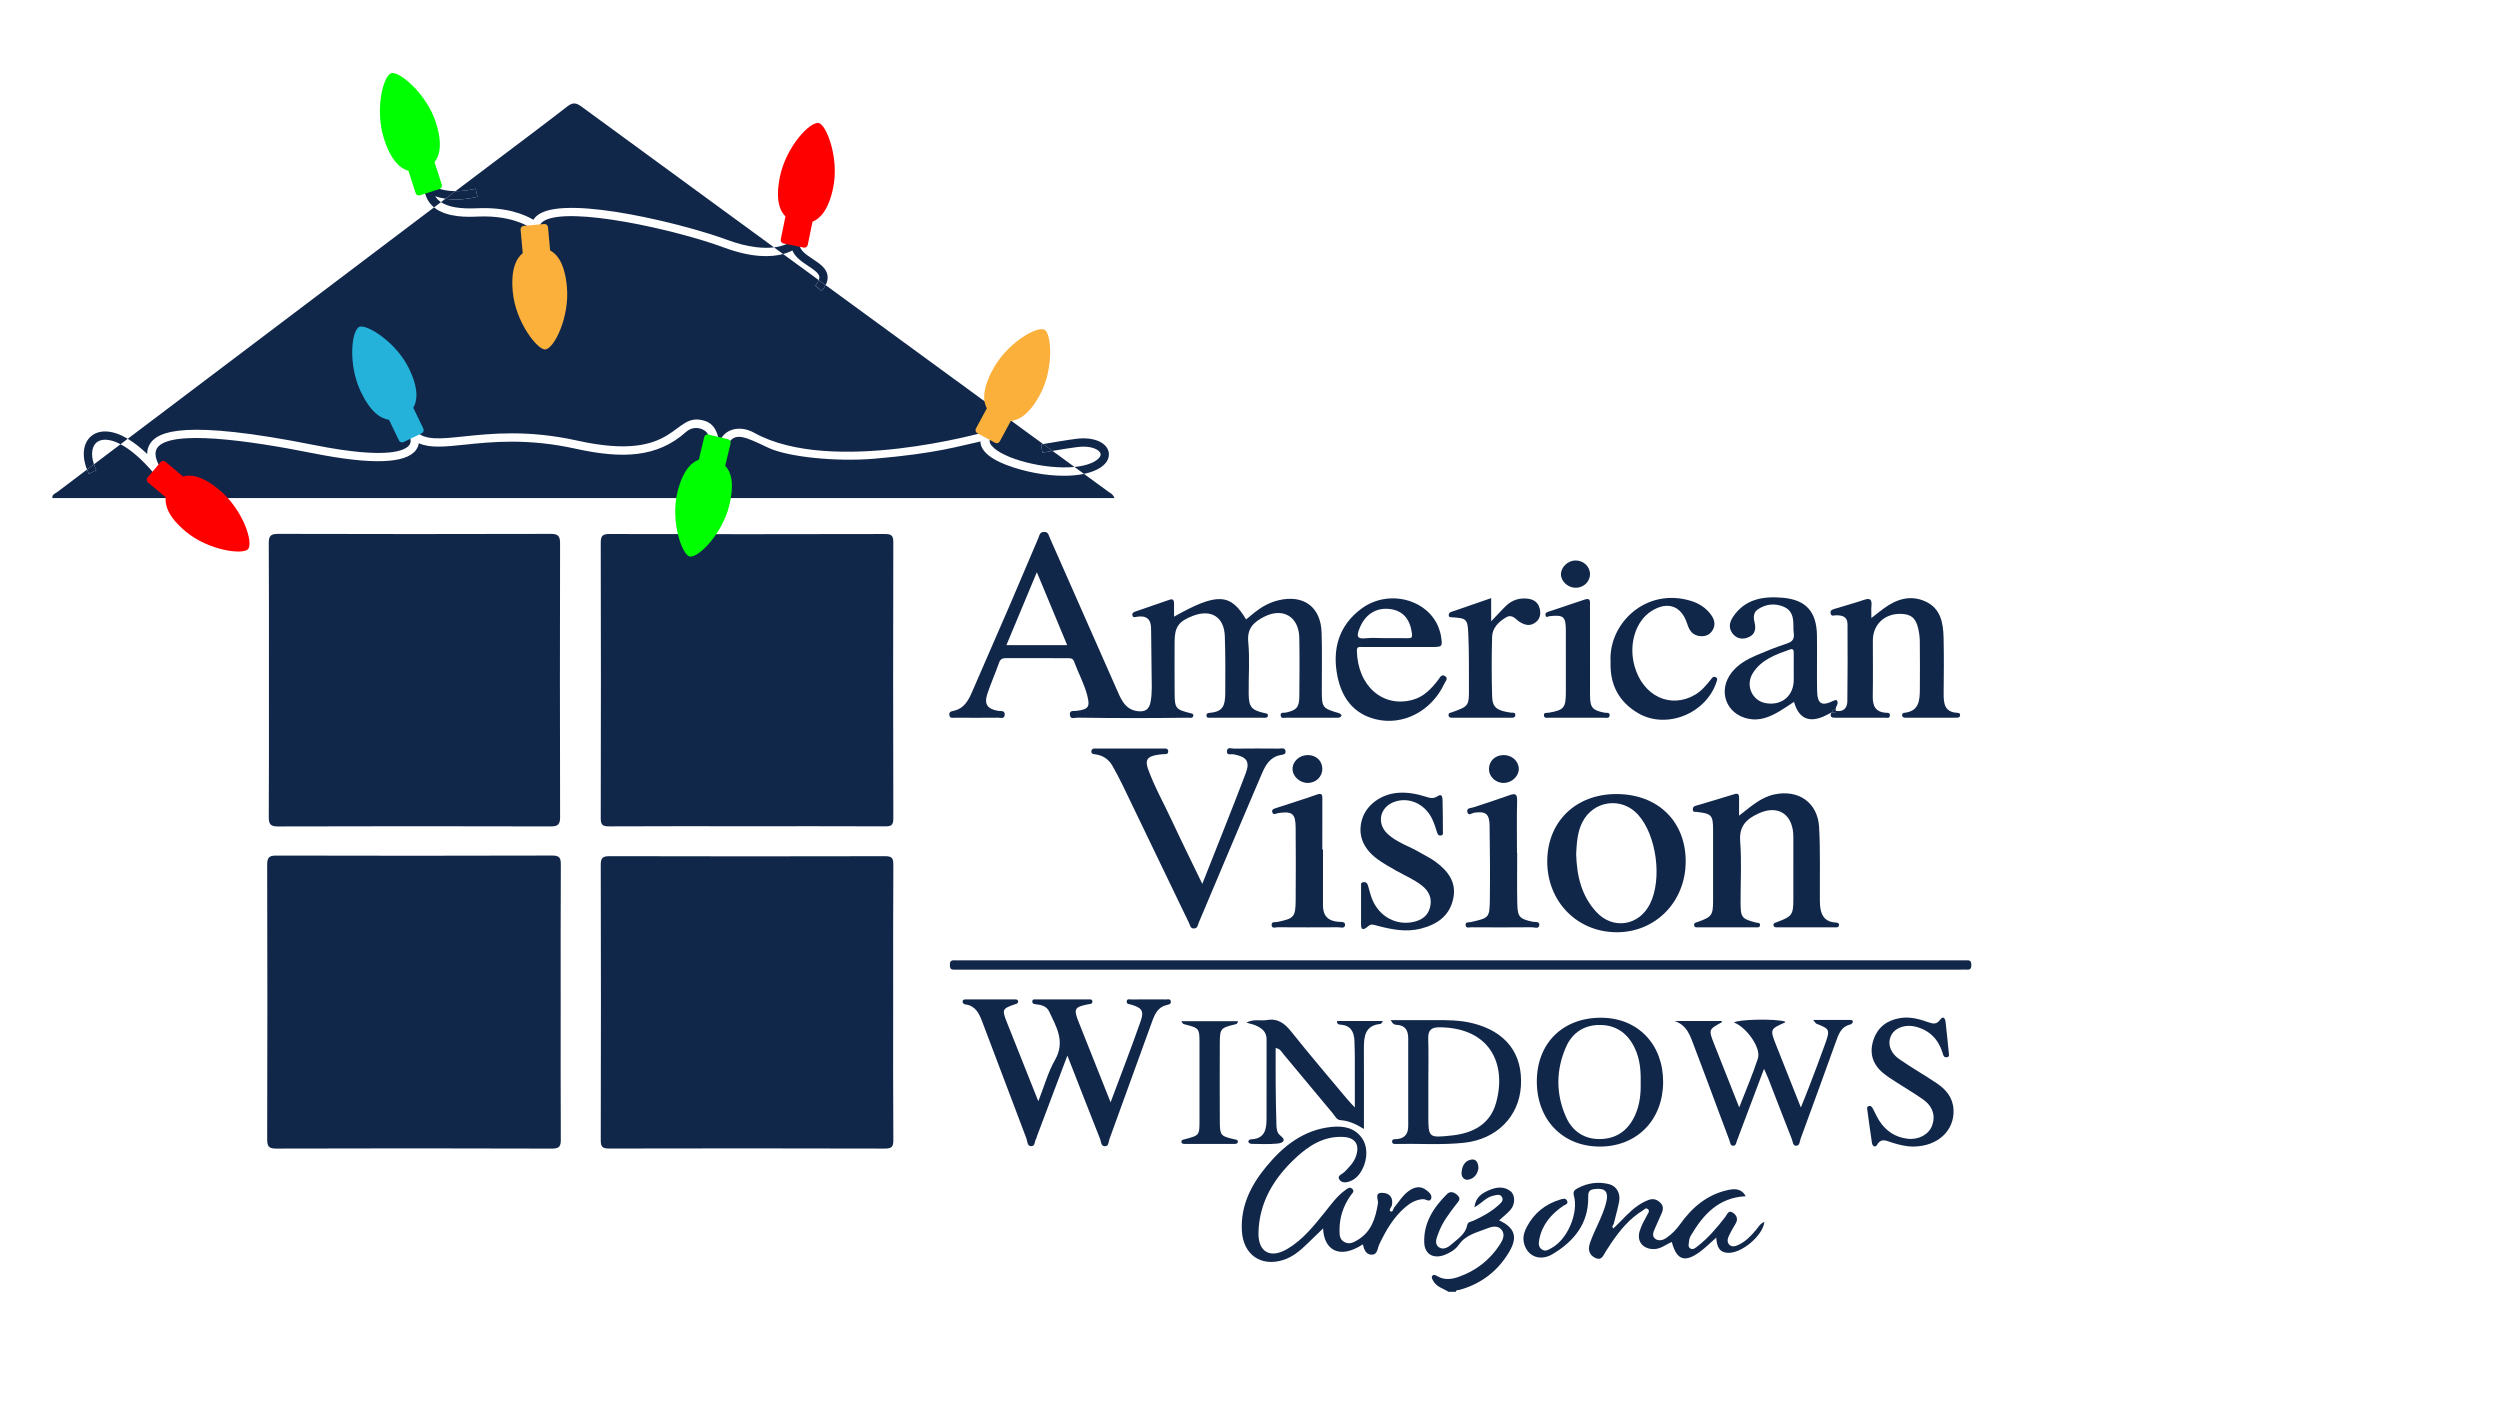 <?xml version="1.0" encoding="UTF-8"?> <svg xmlns="http://www.w3.org/2000/svg" xmlns:xlink="http://www.w3.org/1999/xlink" version="1.1" id="Layer_1" x="0px" y="0px" viewBox="0 0 1920 1080" style="enable-background:new 0 0 1920 1080;" xml:space="preserve"> <style type="text/css"> .st0{clip-path:url(#SVGID_2_);fill:#11274A;} .st1{clip-path:url(#SVGID_2_);fill:#25B2DA;} .st2{clip-path:url(#SVGID_2_);fill:#00FF00;} .st3{clip-path:url(#SVGID_2_);fill:#FF0000;} .st4{clip-path:url(#SVGID_2_);fill:#FBB03B;} </style> <g> <defs> <rect id="SVGID_1_" width="1920" height="1080"></rect> </defs> <clipPath id="SVGID_2_"> <use xlink:href="#SVGID_1_" style="overflow:visible;"></use> </clipPath> <path class="st0" d="M851.03,377.5c-6.18-4.52-12.36-9.03-18.54-13.55c-4.59,0.96-9.81,1.44-15.44,1.44 c-7.04,0-14.72-0.75-22.59-2.27c-13.73-2.65-31.56-8.19-38.41-16.46c-2.03-2.46-3.08-5.05-3.1-7.6 c-16.4,3.47-33.21,9.12-81.2,13.21c-30.23,2.58-67.07-1.47-81.57-8.33c-17.59-8.32-25.64-12.5-30.92-3.03 c-1.45,2.59-14.07-3.27-15.19-5.6c0.18-4.62-9.76-10.24-17.3-3.5c-21.92,19.61-48.78,20.76-84.67,12.82 c-36.99-8.18-64.96-5.24-85.37-3.1c-14.84,1.56-26.46,2.78-35.09-1.13c-0.24,1.65-0.87,3.4-2.1,5.12 c-7.65,10.66-34.33,11.52-79.27,2.55c-49.03-9.79-109.57-18.44-119.52-4.08c-2.48,3.58-1.44,9.09,3.08,16.39l-5.15,3.72 c-9.77-11.68-18.68-19.03-26.1-22.92c-6.81,5.15-13.63,10.29-20.44,15.44c0.49,1.45,1.09,2.94,1.83,4.43l-5.71,2.83 c-0.54-1.09-1-2.17-1.43-3.25c-7.64,5.77-15.28,11.54-22.91,17.31c-1.51,1.14-4.08,1.69-3.68,4.57h815.63 C854.83,379.48,852.67,378.7,851.03,377.5"></path> <path class="st0" d="M365.21,144.91l1.51,6.19c-10.17,2.48-18.36,2.48-24.61,1.53c-1.15,0.87-2.3,1.74-3.45,2.61 c5.61,3.8,14.81,5.32,27.95,4.71c22.99-1.07,36.9,5.16,43.01,8.85c1.09-1.77,2.69-3.31,4.76-4.56 c23.82-14.37,113.69,8.69,143.83,19.88c16.75,6.22,28.62,6.78,36.21,5.85c-49.31-36.04-98.62-72.08-147.91-108.15 c-4.12-3.02-6.68-3.27-10.81-0.07c-19.01,14.75-38.32,29.13-57.52,43.64c-9.45,7.14-18.91,14.29-28.36,21.43 C354.18,146.85,359.3,146.35,365.21,144.91"></path> <path class="st0" d="M115.51,340.36c6.19-8.93,25.99-18.5,126,1.46c57.36,11.45,70.03,3.83,72.82,0.03 c2.22-3.03,0.29-6.6,0.21-6.75l-11.47-20.82l16.53,17.04c6.77,6.99,18.58,5.75,36.46,3.87c20.86-2.19,49.42-5.22,87.41,3.22 c78.57,17.45,72.54-23.36,98-15.13c12.02,3.88,10.04,20.34,11.47,15.72c2.69-8.68,14.46-13.21,26.33-6.6 c59.29,33.01,176.48-0.47,178.26-0.85l7.61-1.58l-4.31,6.47c-0.9,1.34-1.5,3.1,0.84,5.91c8.35,10.08,40.91,18.46,63.51,16.26 c-5.63-4.11-11.25-8.22-16.88-12.33c-4.36,0.73-7.6,1.3-7.68,1.32l-1.1-6.27c0.13-0.02,0.7-0.12,1.61-0.28 c-55.69-40.69-111.38-81.39-167.06-122.08c-0.75,1.45-1.76,2.95-3.06,4.5l-4.88-4.09c1.31-1.57,2.2-2.98,2.7-4.24 c-9.14-6.68-18.27-13.36-27.41-20.04c-8.98,2.41-23.67,3.07-45.43-5.01c-36.58-13.58-118.92-32.09-138.32-20.4 c-2.68,1.62-3.19,3.32-3.34,4.47l-0.77,5.92l-4.49-3.94c-0.12-0.1-13.34-11.16-42.17-9.82c-6.81,0.31-23.6,1.09-33.56-7.05 c-78.41,59.23-156.82,118.47-235.22,177.72c4.6,2.73,9.6,6.56,14.93,11.69C113.01,345.56,113.83,342.79,115.51,340.36"></path> <path class="st0" d="M827.76,343.28c10.63-1.28,16.69,2.25,17.44,5.05c0.63,2.35-2.22,5.24-7.26,7.37 c-3.58,1.51-7.94,2.45-12.75,2.91c2.44,1.78,4.87,3.56,7.31,5.34c2.92-0.61,5.58-1.4,7.92-2.39c12.42-5.26,11.51-12.71,10.93-14.87 c-1.93-7.24-11.95-11.24-24.36-9.73c-6.97,0.84-21.06,3.26-25.85,4.09c2.39,1.75,4.78,3.49,7.17,5.24 C814.52,345.24,822.98,343.86,827.76,343.28"></path> <path class="st0" d="M74.92,339.26c3.78-2.47,9.91-2.15,17.65,1.91c1.85-1.4,3.7-2.8,5.55-4.2c-11.72-6.95-20.91-6.82-26.68-3.05 c-7.44,4.85-9.13,15.32-4.61,26.69c1.77-1.34,3.54-2.67,5.31-4.01C69.56,348.92,70.52,342.13,74.92,339.26"></path> <path class="st0" d="M800.62,347.6c0.08-0.01,3.33-0.58,7.68-1.32c-2.39-1.75-4.78-3.49-7.17-5.24c-0.91,0.16-1.49,0.26-1.62,0.28 L800.62,347.6z"></path> <path class="st0" d="M73.97,361.04c-0.74-1.5-1.34-2.98-1.83-4.43c-1.77,1.34-3.54,2.67-5.31,4.01c0.43,1.08,0.89,2.16,1.43,3.25 L73.97,361.04z"></path> <path class="st0" d="M334.28,150.73c2.14,0.74,4.75,1.44,7.84,1.9c2.56-1.94,5.13-3.87,7.69-5.81c-12.56-0.1-18.83-4.7-18.9-4.75 l-6.04-4.74l0.92,7.63c0.79,6.52,3.65,11.1,7.56,14.3c1.77-1.34,3.55-2.68,5.32-4.02C336.81,153.98,335.35,152.48,334.28,150.73"></path> <path class="st0" d="M608.55,192.38c2.24,5.3,7.48,8.78,12.23,11.93c4.14,2.75,8.05,5.34,8.47,8.21c0.11,0.77-0.04,1.65-0.41,2.61 c1.75,1.28,3.5,2.56,5.24,3.83c1.32-2.56,1.81-5,1.47-7.36c-0.82-5.68-6.12-9.2-11.25-12.6c-5.3-3.52-10.31-6.84-10.49-11.9 l-0.28-6.88l-5.08,4.68c-0.03,0.03-3.51,3.16-11.29,4.65c-0.84,0.16-1.75,0.3-2.73,0.42c2.34,1.71,4.67,3.42,7.01,5.13 C604.41,194.29,606.77,193.3,608.55,192.38"></path> <path class="st0" d="M626.14,219.37l4.88,4.09c1.3-1.55,2.31-3.04,3.06-4.5c-1.75-1.28-3.5-2.56-5.24-3.84 C628.34,216.39,627.45,217.8,626.14,219.37"></path> <path class="st0" d="M366.72,151.1l-1.51-6.19c-5.91,1.44-11.03,1.94-15.41,1.91c-2.56,1.94-5.13,3.87-7.69,5.81 C348.36,153.57,356.55,153.58,366.72,151.1"></path> <path class="st0" d="M1112.44,992.1c-4-2.58-9.06-3.64-11.63-8.26c-0.72-1.27-1.71-2.65-0.83-3.91c1-1.43,2.45-0.7,3.77,0.09 c5.37,3.23,11,2.56,16.52,0.61c13.22-4.66,23.79-12.85,31.46-24.57c2.19-3.35,4.44-7.52,1.72-11.27 c-2.77-3.84-7.24-2.98-11.13-1.42c-7.87,3.14-16.49,4.78-21.91,12.56c-2.55,3.67-6.58,6.14-10.9,7.82 c-8.45,3.27-15.33-0.34-15.69-9.31c-0.62-15.27,7.14-27.14,17.52-37.43c2.59-2.57,5.67-1.38,8.17,1.06 c2.84,2.76,0.47,4.72-1.04,6.69c-5.35,7-10.79,13.95-13.79,22.35c-1.25,3.51-3.36,7.89,0.18,10.58c3.85,2.93,7.91-0.22,10.81-2.79 c4.53-3.99,9.96-7.42,11.21-14.2c0.44-2.38,3.21-2.49,5.03-3.34c6.92-3.23,13.57-6.86,19.22-12.06c1.72-1.58,3.91-3.47,2.32-6.07 c-1.54-2.51-4.2-1.43-6.5-0.97c-5.54,1.11-8.95,5.86-14.59,8.91c0.9-7.86,6.04-10.92,11.39-13.19c5.34-2.26,11.14-3.17,16.28,0.81 c3.68,2.84,3.83,9.89,0.11,14.24c-2.6,3.03-5.88,5.48-8.83,8.17c12.03,5.64,14.57,12.74,7.67,24.37 c-8.73,14.7-21.53,24.49-38.14,29.06c-1.03,0.28-2.48-0.27-2.7,1.47H1112.44z"></path> <path class="st0" d="M430.6,770.43c0,34.79-0.09,69.57,0.1,104.35c0.03,5.17-0.67,7.37-6.8,7.35 c-70.58-0.25-141.15-0.23-211.72-0.02c-5.77,0.02-7-1.66-6.98-7.14c0.18-70.28,0.2-140.57-0.01-210.86 c-0.02-5.73,1.64-7.05,7.16-7.03c70.57,0.18,141.15,0.18,211.72-0.02c5.54-0.02,6.68,1.68,6.65,6.86 C430.5,699.43,430.6,734.93,430.6,770.43"></path> <path class="st0" d="M573.66,634.56c-35.28,0-70.56-0.09-105.84,0.1c-4.83,0.03-6.47-1.03-6.45-6.2 c0.17-70.51,0.17-141.02,0-211.53c-0.01-5.27,1.23-6.83,6.68-6.81c70.56,0.19,141.12,0.18,211.68,0.01 c5.01-0.01,6.34,1.31,6.33,6.32c-0.16,70.75-0.18,141.5,0.02,212.24c0.02,5.45-2.03,5.98-6.59,5.95 C644.22,634.49,608.94,634.56,573.66,634.56"></path> <path class="st0" d="M685.96,770.37c0,35.02-0.12,70.03,0.13,105.04c0.04,5.27-1.18,6.71-6.61,6.7 c-70.55-0.2-141.11-0.18-211.66-0.03c-4.86,0.01-6.45-1.08-6.44-6.23c0.18-70.5,0.18-141.01,0-211.51 c-0.01-5.29,1.28-6.81,6.71-6.8c70.55,0.19,141.11,0.18,211.67,0.02c5.03-0.01,6.35,1.35,6.33,6.34 C685.87,699.39,685.96,734.88,685.96,770.37"></path> <path class="st0" d="M206.53,522.32c0-35.02,0.11-70.03-0.12-105.05c-0.04-5.53,1.34-7.27,7.12-7.26 c69.84,0.2,139.69,0.2,209.53,0.01c5.86-0.02,7.09,1.95,7.08,7.37c-0.15,70.03-0.17,140.06,0.02,210.1 c0.01,5.63-1.55,7.22-7.21,7.2c-69.84-0.18-139.69-0.2-209.53,0.02c-5.93,0.02-7.03-1.98-7-7.33 C206.63,592.35,206.53,557.33,206.53,522.32"></path> <path class="st0" d="M852.94,846.58c8.19-21.97,16.02-42.1,23.14-62.47c2.74-7.83,0.71-10.23-7.56-12.61 c-1.33-0.38-3.22-0.26-3.22-2.12c0-2.72,2.38-1.77,3.77-1.79c8.82-0.1,17.64-0.08,26.46-0.02c1.28,0.01,3.14-0.65,3.6,1.24 c0.57,2.3-1.34,2.65-2.99,3.02c-6.77,1.53-9.21,6.85-11.3,12.63c-10.89,30.18-21.82,60.35-32.83,90.49 c-0.73,2.01-0.39,5.47-3.55,5.37c-2.99-0.1-2.76-3.49-3.57-5.54c-8.3-20.95-16.47-41.94-25.14-64.1 c-8.08,21.4-15.7,41.6-23.32,61.82c-0.25,0.66-0.3,1.44-0.67,2.02c-1.24,1.91-0.73,5.55-3.48,5.73c-3.52,0.23-3.14-3.66-3.97-5.84 c-11.42-29.98-22.64-60.03-34.06-90.01c-2.3-6.06-5.11-11.99-12.78-12.99c-1.24-0.17-2.3-0.92-2.17-2.35 c0.15-1.62,1.59-1.5,2.72-1.5c12.4-0.03,24.79-0.03,37.19-0.01c1.14,0.01,2.56-0.1,2.67,1.54c0.1,1.47-1.08,1.76-2.28,2.17 c-9.93,3.41-10.22,3.97-6.32,13.85c7.74,19.59,15.57,39.14,24.14,60.65c4.65-11.79,7.51-22.45,12.81-31.7 c8.1-14.13,1.04-25.46-4.53-37.31c-1.89-4.01-6.04-5.08-10.26-5.47c-1.47-0.14-2.98-0.59-2.59-2.53c0.32-1.6,1.85-1.19,2.93-1.19 c13.35-0.03,26.7-0.04,40.05,0c1.3,0,3.18-0.42,3.11,1.77c-0.08,1.95-1.83,1.69-3.2,1.96c-10.63,2.12-11.37,3.44-7.31,13.7 C836.29,804.88,844.23,824.72,852.94,846.58"></path> <path class="st0" d="M1121.87,737.53h383.37c1.91,0,3.82,0.08,5.72,0c2.73-0.11,3,1.58,3.03,3.69c0.03,2.31-0.69,3.63-3.26,3.47 c-1.66-0.1-3.34-0.01-5.01-0.01H737.54c-1.67,0-3.34-0.07-5.01,0c-2.73,0.13-3-1.57-3.03-3.69c-0.04-2.31,0.69-3.62,3.26-3.47 c1.9,0.11,3.81,0.01,5.72,0.01H1121.87z"></path> <path class="st0" d="M1392.5,783.31c10.41,0,19.49-0.01,28.58,0.01c1.03,0,2.07,0.41,1.89,1.51c-0.12,0.73-1,1.75-1.7,1.91 c-7.55,1.73-9.38,7.93-11.59,14.09c-8.84,24.6-17.8,49.16-26.81,73.7c-0.76,2.05-0.56,5.49-3.56,5.42 c-2.43-0.05-2.45-3.26-3.19-5.12c-6.04-15.26-11.89-30.59-17.83-45.88c-0.92-2.37-2.02-4.67-3.52-8.08 c-6.58,17.45-12.76,33.88-18.96,50.31c-0.51,1.34-0.89,2.73-1.52,4.01c-0.88,1.79-0.71,4.88-3.38,4.77 c-2.06-0.09-2.18-2.8-2.84-4.54c-2.68-7.12-5.35-14.25-8.02-21.38c-6.24-16.7-12.37-33.44-18.77-50.08 c-3.03-7.88-5.32-16.57-15.26-19.85h36.26c0,0.62,0.08,0.99-0.01,1.04c-10.16,5.53-10.19,5.54-5.63,17.13 c6.04,15.37,12.16,30.71,19.08,48.19c5.39-13.93,10.48-25.6,14.37-37.66c2.57-7.98-8.78-23.94-18.41-27.54 c3.54-2.52,32.09-3.02,39.31-0.69c-0.02,0.22,0.02,0.59-0.09,0.64c-11.63,5.22-11.66,5.22-6.64,17.93 c6.01,15.23,12.08,30.43,18.8,47.37c2.63-6.57,4.71-11.58,6.63-16.66c4.13-10.9,8.34-21.78,12.23-32.76 c3.64-10.29,3.17-10.97-6.94-14.91C1394.45,786,1394.14,785.26,1392.5,783.31"></path> <path class="st0" d="M1070.58,927.56c3.77-4.56,6.76-9.84,11.83-13.24c4.07-2.73,8.37-3.68,12.6-0.61c2.27,1.65,5.15,4.01,4.11,6.9 c-1.08,3.02-4.03,0.26-6.14,0.35c-5.44,0.25-9.95,2.87-13.97,6.36c-9,7.83-14.76,17.88-19.79,28.5c-1.39,2.94-1.14,7.87-5.9,7.77 c-4.47-0.09-5.72-4.17-6.66-7.94c-18.59,12.24-29.98,3.53-30.53-12.21c-4.15,4.01-8.15,7.9-12.15,11.77 c-5.5,5.32-11.26,10.26-18.79,12.56c-16.96,5.18-30.39-4.28-31.43-22.45c-1.09-19.2,7.05-35.21,18.8-49.44 c13.01-15.76,28.55-28.14,49.84-30.4c9.27-0.97,18.24,0.45,23.96,9.12c4.8,7.29,3.62,18.83-2.19,26.83 c-1.74,2.4-3.89,4.27-6.51,5.42c-3.15,1.38-7.13,2.15-9.1-1.07c-1.79-2.92,2.29-4.01,3.95-5.7c3.68-3.75,7.39-7.39,9.05-12.59 c2.78-8.64-0.95-13.89-10-14.33c-15.05-0.75-26.6,6.84-36.76,16.36c-16.43,15.41-27.76,33.83-28.29,57.16 c-0.34,14.95,9.15,20.18,22.13,12.52c11.95-7.05,20.41-17.76,28.93-28.34c4.78-5.93,9.2-12.2,15.45-16.73 c1.58-1.14,3.66-3.14,5.68-0.94c1.8,1.96-0.45,3.54-1.42,4.94c-5.63,8.03-8.59,16.9-8.53,26.7c0.02,3.5-0.06,7.17,3.99,9.17 c3.86,1.9,6.85,0.14,9.94-1.71c10.69-6.36,13.74-16.83,15.59-28.16c0.45-2.77-3.08-8.23,3.38-8.03c5.74,0.17,8.49,3.74,7.32,9.71 c-0.74,1.45-2.33,3.7-1.23,4.38C1069.63,931.38,1069.89,928.82,1070.58,927.56"></path> <path class="st0" d="M1240.76,941.81c5.66-5.44,10.7-11.52,17.26-16c2.58-1.76,5.23-3.21,8.18-4.28c3.67-1.35,6.57-0.2,9.07,2.28 c2.32,2.3,2.17,5.11,0.91,7.94c-1.73,3.9-3.45,7.8-5.2,11.69c-1.21,2.68-2.43,5.85,0.13,7.87c2.54,2.01,5.94,1.3,8.66-0.59 c4.13-2.86,7.59-6.35,10.53-10.49c9.22-12.99,20.85-22.85,36.84-26.31c5-1.07,10.3-1.35,13.54,4.79 c-20.84,1.05-32.42,13.96-41.86,29.78c-0.83,1.39-1.51,3.07-1.61,4.66c-0.12,1.96-1.27,4.49,1.16,5.79 c1.99,1.06,3.7-0.56,5.14-1.66c8.4-6.42,15.13-14.45,21.56-22.75c1.42-1.83,2.35-5.58,5.84-3.15c3.01,2.09,4.15,5.01,1.9,8.6 c-1.76,2.81-3.35,5.74-4.82,8.72c-1.19,2.4-1.93,5.23,0.16,7.28c2.17,2.12,5.08,0.99,7.39-0.13c5.23-2.54,9.19-6.65,12.91-11.07 c1.96-2.32,3.4-5.26,6.62-6.34c-1.27,10.67-17.63,24.34-28.14,23.72c-7.2-0.42-8.33-5.56-8.86-11.68 c-4.52,3.96-8.35,7.85-12.71,11.03c-11.52,8.43-17.71,6.19-21.42-7.69c-4.88,2.08-9.02,5.89-14.87,5.47 c-7.75-0.56-12.02-6.18-9.85-13.65c1.34-4.6,3.76-8.69,5.99-12.87c0.61-1.15,1.83-2.57,0.65-3.92c-1.67-1.89-3.12,0.13-4.27,0.84 c-10.18,6.23-17.53,15.24-24.15,24.94c-1.34,1.96-2.53,4.03-3.9,5.97c-2.05,2.89-3.04,7.93-8.27,5.51 c-5.27-2.44-5.82-6.98-4.01-12.02c3.69-10.26,9.46-19.67,12.21-30.3c2.24-8.66-0.65-11.7-9.2-10.55c-4.37,0.59-4.55,2.88-4.52,6.36 c0.22,20.34-11.13,33.85-27.4,43.58c-10.28,6.15-20.54,0.99-22.21-9.94c-0.6-3.92,0.66-7.59,2.41-10.93 c5.56-10.63,14.24-17.61,25.74-21.08c1.84-0.55,3.98-1.32,5.14,0.79c1.44,2.64-1.45,3.13-2.78,4.03 c-9.39,6.39-16.33,14.48-18.5,25.96c-0.53,2.8-0.79,5.75,2.16,7.66c2.76,1.79,5.13-0.04,7.29-1.21 c12.2-6.55,20.89-26.87,17.14-40.25c-0.89-3.18,0.71-4.52,2.85-5.65c7.64-4.05,15.78-5.25,24.17-3.15 c5.78,1.46,8.97,7.11,7.73,13.46c-1.13,5.8-2.78,11.5-4.2,17.25c-0.89,1.03-1.38,2.1-0.37,3.34 C1239.54,942.92,1240.15,942.37,1240.76,941.81"></path> <path class="st0" d="M1096.97,830.48v25.71c0,17.67,0.01,17.78,18.1,15.85c16.13-1.73,29.33-8.59,33.91-25.05 c8.3-29.86-4.64-57.62-43.2-58.03c-6.37-0.07-9.12,2.04-8.9,8.67C1097.23,808.57,1096.97,819.53,1096.97,830.48 M1068.05,783.47 c12.01,0,22.85,0.06,33.7-0.02c9.78-0.06,19.52-0.01,29.12,2.37c25.65,6.37,38.73,23.29,37.19,48.31 c-1.44,23.45-18.69,40.79-43.46,43.49c-17.11,1.86-34.29,0.6-51.45,0.9c-1.55,0.03-3.9,0.53-4.01-1.71c-0.11-2.36,2.36-1.84,3.87-2 c6.17-0.65,8.51-4.28,8.5-10.17c-0.06-22.4-0.05-44.8,0-67.19c0.01-6.15-2.31-10.07-9-10.38 C1071.11,787.01,1069.7,786.64,1068.05,783.47"></path> <path class="st0" d="M1260.03,830.97c0.21-8.89-0.6-17.65-4.42-25.8c-5.16-11.03-13.73-17.67-26.11-17.99 c-12.43-0.33-21.86,5.71-26.76,16.82c-7.85,17.77-7.93,36.26,0.02,53.98c5.04,11.23,14.63,17.47,27.48,16.77 c12.42-0.68,20.75-7.49,25.66-18.64C1259.43,848.11,1260.27,839.61,1260.03,830.97 M1277.29,831.2 c-0.17,29.04-20.22,49.39-48.62,49.37c-28.61-0.02-48.5-20.68-48.39-50.26c0.11-29.3,20.13-48.92,49.68-48.7 C1258.02,781.81,1277.46,802.19,1277.29,831.2"></path> <path class="st0" d="M1026.86,784.12h35.25c-0.99,1.3-1.34,2.22-1.78,2.25c-12.14,1.12-12.91,9.71-12.86,19.08 c0.1,17.87,0.03,35.74,0.03,53.62v7.97c-6.33-3.91-11.87-6.32-18.15-6.78c-2.87-0.21-4.05-3.15-5.69-5.1 c-12.7-15.15-25.3-30.4-37.97-45.58c-1.45-1.73-2.41-4.11-5.98-4.73c0,9.68-0.07,19.1,0.02,28.52c0.1,10.23,0.24,20.47,0.57,30.69 c0.09,2.82,0.4,6.04,2.81,7.87c5.8,4.41,1.1,6.02-2.08,6.34c-6.61,0.65-13.33,0.29-20.01,0.21c-0.77-0.01-2.06-0.74-2.19-1.33 c-0.29-1.36,0.74-2.13,2.12-2.18c10.06-0.38,11.73-7.21,11.74-15.28c0.02-20.49,0-40.99,0.04-61.48c0.02-6.01-3.91-8.78-8.7-10.81 c-1.67-0.71-3.5-1.05-6.87-2.02c6-3.1,10.94-1.15,15.47-1.96c8.54-1.53,13.89,2.37,19.06,8.88c14.08,17.71,28.82,34.9,43.32,52.27 c1.3,1.56,2.75,3,5.5,5.97c0-12.22,0.03-22.57-0.01-32.92c-0.02-6.19,0.02-12.39-0.31-18.56c-0.34-6.57-2.85-11.55-10.44-12.08 C1028.48,786.89,1026.7,786.86,1026.86,784.12"></path> <path class="st0" d="M1469.5,880.55c-5.8,0.04-11.31-1.42-16.78-3.14c-3.96-1.24-7.93-3.72-11.12,1.82 c-1.35,2.33-3.55,1.05-3.92-1.31c-1.32-8.46-2.4-16.97-3.57-25.45c-0.16-1.15-0.56-2.48,1.01-2.97c1.78-0.56,2.6,0.75,3.29,2.01 c1.7,3.14,3.08,6.46,5.02,9.43c5.08,7.8,12.26,12.51,21.6,13.61c8.39,1,16.16-3.16,18.77-9.97c2.83-7.37,0.65-14.83-6.67-20.06 c-6.77-4.83-14.02-8.98-21-13.53c-3.58-2.33-7.26-4.6-10.48-7.4c-7.83-6.8-10.1-15.43-6.75-25.19c3.32-9.7,10.55-14.94,20.55-16.54 c7.56-1.22,14.67,0.78,21.67,3.27c3.4,1.2,6.19,1.74,8.76-1.83c2.44-3.4,3.98-1.38,4.33,1.58c0.95,8.04,1.69,16.1,2.52,24.15 c0.13,1.19,0.34,2.52-1.21,2.88c-2.75,0.64-3.11-1.65-3.65-3.37c-3.22-10.36-9.83-17.16-20.42-19.99 c-7.79-2.08-15.76,0.51-18.84,6.27c-3.24,6.07-1.29,13.47,6.02,18.57c9.35,6.54,19.32,12.18,28.8,18.55 c7.16,4.81,12.44,11.08,12.88,20.31C1501.08,868.44,1488.04,880.43,1469.5,880.55"></path> <path class="st0" d="M950.72,784.29c-0.18,2.16-1.46,2.25-2.58,2.53c-10.72,2.61-11.28,3.19-11.33,14.32c-0.08,20-0.09,40,0.01,60 c0.05,10.83,0.6,11.39,10.92,13.78c1.39,0.32,3.14,0.23,2.92,2.18c-0.17,1.39-1.69,1.44-2.88,1.44 c-12.63,0.02-25.26,0.02-37.88,0.01c-1.22,0-2.59-0.23-2.59-1.71c0.01-1.42,1.33-1.59,2.55-1.9c11.35-2.96,11.35-2.99,11.36-14.52 c0.01-19.52,0.01-39.05,0-58.58c-0.01-12.24-0.01-12.23-11.7-15.22c-0.83-0.21-1.58-0.76-2.2-2.34H950.72z"></path> <path class="st0" d="M1135.44,897.22c-0.61,4.04-2.97,7.98-7.9,8.78c-2.94,0.48-5.33-1.89-5.07-5.45c0.36-4.88,2.36-9.08,7.45-10 C1133.56,889.9,1135.37,892.71,1135.44,897.22"></path> <path class="st0" d="M796.3,439.46c-8.26,19.79-15.78,37.8-23.37,55.99h46.66C811.88,476.91,804.45,459.03,796.3,439.46 M901.68,473.59c32.99-18.54,43.33-18.12,55.31,2.13c2.17-1.78,4.27-3.57,6.42-5.27c5.46-4.31,11.32-7.7,18.22-9.38 c19.43-4.73,32.76,4.89,33.37,24.87c0.46,14.77,0.12,29.55,0.15,44.33c0.03,13.26,0.36,13.66,13.33,17.48 c0.77,0.22,1.35,1.09,1.93,1.58c-0.89,1.98-2.34,1.91-3.79,1.91c-12.88-0.01-25.76,0.03-38.65-0.05c-1.65-0.01-4.32,1.02-4.44-1.95 c-0.1-2.56,2.36-1.64,3.82-1.94c8.43-1.8,10.48-4.04,10.54-12.51c0.11-15.01,0.26-30.03-0.03-45.04 c-0.32-16.15-12.59-23.44-26.99-16.08c-7.63,3.9-13.23,8.65-12.22,19.2c1.26,13.23,0.18,26.67,0.34,40.02 c0.12,10.05,2.13,12.38,11.71,14.66c1.37,0.33,3.25,0.22,3.04,2.14c-0.2,1.86-2.09,1.54-3.46,1.55c-13.6,0.02-27.2,0.02-40.79-0.01 c-1.11-0.01-2.57,0.3-2.88-1.29c-0.37-1.96,1.03-2.37,2.57-2.5c10.32-0.87,11.75-5.8,11.81-15.21c0.1-14.54,0.18-29.08-0.32-43.6 c-0.51-14.87-10.54-21.04-24.55-15.65c-10.96,4.21-14.02,8.56-14.02,19.93c0,13.35-0.09,26.7,0.03,40.04 c0.09,10.97,1.01,12.02,11.8,14.68c1.19,0.29,2.68,0.39,2.55,1.82c-0.23,2.5-2.44,1.74-3.93,1.75c-13.35,0.15-26.7,0.29-40.06,0.29 c-15.02-0.01-30.04-0.1-45.06-0.33c-2.02-0.03-5.35,1.64-5.76-2.12c-0.42-3.84,2.92-2.84,5.08-3.11 c9.28-1.15,10.54-2.97,8.21-11.99c-2.33-9.01-6.9-17.14-10.04-25.83c-1-2.77-2.99-2.63-5.14-2.63c-15.74,0-31.48,0.03-47.22-0.03 c-2.7-0.01-4.29,0.7-5.29,3.54c-2.83,8.05-6.32,15.88-9.01,23.97c-2.59,7.83,0.08,11.58,8.27,12.97c2.14,0.37,5.45-0.59,5.08,3.21 c-0.32,3.27-3.3,2.03-5.17,2.05c-10.97,0.11-21.94,0.09-32.92,0.02c-1.71-0.01-4.11,0.8-4.44-2.14c-0.3-2.74,1.79-2.78,3.7-3.23 c7.32-1.73,10.73-7.48,13.45-13.69c9.99-22.81,19.9-45.65,29.76-68.51c7.22-16.77,14.32-33.59,21.46-50.39 c0.88-2.09,0.98-4.64,4.33-4.73c3.41-0.09,3.58,2.52,4.48,4.56c17.44,39.49,34.84,79.01,52.31,118.49 c3.01,6.79,6.14,13.34,14.98,14.59c6.04,0.85,9-1.45,10.07-6.98c1.47-7.56,0.8-15.21,0.8-22.81c0-11.19-0.36-22.37-0.38-33.57 c-0.02-7.54-3.79-10.27-10.92-9.12c-1.38,0.22-2.95,0.96-3.43-1.11c-0.42-1.81,0.95-2.45,2.37-2.94 c8.76-3.01,17.51-6.03,26.25-9.06c2.85-0.99,3.32,0.79,3.35,2.94C901.72,466.72,901.68,469.93,901.68,473.59"></path> <path class="st0" d="M1335.6,626.45c9.19-7.12,16.72-14.13,27.18-16.35c18.52-3.92,33.23,6.24,34.3,25.16 c0.99,17.57,0.45,35.24,0.58,52.86c0.02,2.38-0.05,4.77,0.14,7.13c0.55,7.09,3.18,12.44,11.26,13.19c1.32,0.12,3.35,0.05,3.3,1.89 c-0.07,2.38-2.31,1.85-3.85,1.85c-14.31,0.03-28.61,0.03-42.92,0.01c-1.37,0-3.18,0.3-3.52-1.5c-0.36-1.9,1.53-2.09,2.79-2.57 c11.5-4.39,12.37-5.49,12.43-17.36c0.07-15.72,0.02-31.45,0.01-47.18c0-1.19-0.01-2.39-0.1-3.57 c-1.23-15.22-12.1-21.76-26.19-15.47c-9.12,4.07-15.49,9.41-14.56,21.42c1.21,15.63,0.26,31.43,0.31,47.15 c0.03,11.46,0.87,12.54,11.51,15.34c1.51,0.4,3.84-0.12,3.39,2.42c-0.31,1.78-2.27,1.31-3.62,1.31 c-14.55,0.02-29.09,0.02-43.63-0.01c-1.34-0.01-3.12,0.41-3.33-1.66c-0.19-1.97,1.58-2.02,2.87-2.49 c10.71-3.84,11.67-5.11,11.7-16.3c0.04-18.11,0.04-36.22,0-54.33c-0.03-11.42-1.13-12.56-12.85-13.86 c-1.13-0.13-2.48,0.31-2.68-1.42c-0.19-1.58,0.25-2.71,1.98-3.22c10.01-2.96,20.02-5.92,29.98-9.01c3.47-1.08,3.52,1.01,3.53,3.33 C1335.6,617.22,1335.6,621.21,1335.6,626.45"></path> <path class="st0" d="M923.36,678.83c11.54-29.28,22.69-56.94,33.3-84.81c3.54-9.28,0.78-12.79-9.23-14.7 c-1.92-0.37-5.71,1.22-5.1-2.83c0.45-2.98,3.57-1.52,5.43-1.55c11.44-0.14,22.88-0.12,34.32-0.03c1.93,0.01,4.83-1.08,5.23,2.04 c0.34,2.61-2.39,2.64-4.08,2.98c-7.83,1.57-11.26,7.6-14.01,13.99c-10.12,23.5-20.02,47.09-29.99,70.65 c-6.19,14.63-12.32,29.28-18.53,43.9c-0.78,1.84-0.83,4.47-3.67,4.6c-2.91,0.13-3.03-2.5-3.92-4.34 c-16.97-35.26-33.93-70.52-50.94-105.75c-2.37-4.9-4.96-9.71-7.6-14.48c-2.81-5.08-7.08-8.19-12.92-9.1 c-1.51-0.23-3.77-0.11-3.43-2.59c0.3-2.26,2.34-1.94,3.97-1.95c16.92-0.01,33.85-0.01,50.77,0.01c1.82,0.01,4.3-0.48,4.23,2.37 c-0.06,2.36-2.28,1.81-3.86,1.97c-1.89,0.19-3.79,0.35-5.64,0.72c-6.7,1.35-8.35,4.04-5.99,10.63 c4.9,13.65,12.06,26.28,18.16,39.39C907.27,645.87,915.05,661.59,923.36,678.83"></path> <path class="st0" d="M1210.49,655.57c0.42,17.08,4.12,32.43,15.4,44.73c12.79,13.96,32.82,10.79,41.27-6.06 c9.58-19.08,5.1-52.73-9.12-68.55c-12.57-13.99-34.36-10.98-42.81,5.8C1211.24,639.39,1210.97,647.9,1210.49,655.57 M1241.58,609.83c31.7,0.09,53.09,20.99,53.03,51.81c-0.06,30.9-23.17,54.51-53.22,54.32c-30.29-0.18-53.16-23.63-53.11-54.46 C1188.33,630.97,1210.22,609.75,1241.58,609.83"></path> <path class="st0" d="M1410.14,545.99c5.77,0.89,8.55-2.37,8.62-7.41c0.27-19.76,0.23-39.52,0.13-59.28 c-0.03-5.73-4.08-6.81-8.89-6.76c-1.4,0.01-3.57,1.14-4.09-1.41c-0.55-2.67,1.64-3.08,3.41-3.63c7.46-2.3,15.02-4.35,22.41-6.87 c4.78-1.63,5.95,0.09,5.54,4.54c-0.26,2.77-0.05,5.58-0.05,9.47c3.69-2.86,6.56-5.18,9.52-7.36c9.78-7.18,20.5-10.63,32.06-5.34 c11.64,5.33,13.59,16.43,13.87,27.67c0.36,14.28,0.18,28.57,0.05,42.85c-0.07,7.71,0.61,14.61,10.69,14.99 c0.95,0.04,1.94,0.41,1.97,1.61c0.03,1.46-0.94,2.13-2.25,2.13c-13.34,0.03-26.69,0.03-40.03,0.01c-1.32,0-2.3-0.64-2.3-2.09 c0-1.16,0.94-1.59,1.9-1.7c11.11-1.23,11.68-9.43,11.74-17.84c0.09-12.39,0.11-24.76-0.03-37.14c-0.04-3.3-0.52-6.65-1.26-9.87 c-1.85-8.14-5.87-11.19-14.08-11.12c-12.18,0.09-20.72,8.54-20.72,20.51c0,14.29,0.18,28.58-0.07,42.86 c-0.13,7.28,2.06,12.07,10.04,12.58c1.38,0.09,3.13-0.18,3.13,1.89c-0.01,2.71-2.24,1.91-3.7,1.93 c-12.63,0.06-25.26,0.02-37.89,0.03c-2.77,0.01-4.99-0.39-3.38-4.03l-0.07,0.16c1.22-0.57,3.37,1.13,3.73-1.53L1410.14,545.99z"></path> <path class="st0" d="M1377.58,515c0-4.51-0.02-9.01,0.01-13.52c0.01-1.88-0.35-3.61-2.73-2.76c-10.96,3.9-22.17,7.78-28.71,18.28 c-5.92,9.51-0.41,21.35,10.19,23.07c12.16,1.97,21.23-5.69,21.26-17.96C1377.59,519.75,1377.59,517.37,1377.58,515 M1406.45,547.38 c0,0,0.06-0.15,0.07-0.15c-2.12,1.06-4.19,2.25-6.37,3.17c-11.27,4.76-18.91,1.03-22.35-11.38c-3.85,2.51-7.46,5.06-11.27,7.3 c-7.28,4.28-14.92,7.47-23.65,5.72c-17.41-3.47-23.93-21.79-12.83-35.73c5.07-6.37,11.94-10.14,19.19-13.21 c7.64-3.24,15.35-6.34,23.23-8.92c4.21-1.38,5.69-3.58,5.14-7.74c-0.29-2.11-0.3-4.27-0.29-6.42c0.03-6.06-1.22-11.5-7.51-14.08 c-6.87-2.82-13.57-2.09-19.73,2.02c-3.52,2.35-3.5,6.08-2.65,9.68c1.15,4.85,0.87,9.22-4.12,11.55c-4.11,1.92-8.53,1.82-11.87-1.71 c-4.06-4.27-3.56-9.16-0.49-13.73c9.34-13.95,23.57-16.03,38.55-14.65c17.63,1.62,25.65,10.88,25.91,28.78 c0.21,14.06-0.12,28.12,0.11,42.18c0.18,10.8,3.48,12.64,13.11,7.9c0.57-0.28,1.27-0.29,1.71-0.38c2.92,3.05-1.93,5.56-0.19,8.41 l0.04-0.13C1407.94,543.94,1407.44,546.25,1406.45,547.38"></path> <path class="st0" d="M1045.28,695.05c0-4.76-0.03-9.53,0.02-14.29c0.02-1.3-0.46-2.98,1.69-3.26c2.01-0.26,3.07,0.68,3.62,2.56 c1.06,3.64,1.9,7.37,3.35,10.85c5.5,13.19,18.49,20.06,31.63,17.11c6.27-1.41,10.96-4.57,12.64-11.06 c1.82-7.02-0.76-12.59-6.27-16.9c-6.02-4.72-13.11-7.64-19.71-11.39c-4.74-2.69-9.54-5.37-13.96-8.54 c-11.62-8.37-15.74-19.12-12.25-30.85c3.3-11.09,14.54-19.36,27.5-20.38c7.25-0.57,14.21,0.71,21.08,2.84 c3.14,0.97,6,2.06,9.43-0.25c3.62-2.45,3.78,1.17,3.84,3.41c0.21,7.85,0.23,15.72,0.26,23.58c0.01,1.28,0.5,3.01-1.69,3.21 c-1.74,0.16-2.29-0.77-2.79-2.38c-1.19-3.84-2.41-7.74-4.25-11.28c-5.66-10.91-17.48-15.96-28.16-12.36 c-11.54,3.89-14.42,16.52-5.52,24.82c7.08,6.6,16.47,9.33,24.63,14.15c4.09,2.41,8.45,4.46,12.24,7.28 c9.23,6.87,16.02,15.34,13.56,27.79c-2.68,13.53-12.25,20.21-24.9,23.46c-11.27,2.91-22.19,0.72-33.08-2.09 c-2.35-0.61-5.06-1.77-6.87-0.17c-6.62,5.82-6.05,0.77-6.04-3.72C1045.28,703.15,1045.28,699.1,1045.28,695.05"></path> <path class="st0" d="M1063.53,490.1c5.93,0,11.86-0.09,17.79,0.04c2.81,0.06,3.41-0.66,3.03-3.66 c-1.38-11.11-6.99-17.56-16.99-18.76c-10.82-1.29-19.32,4.45-23.45,15.39c-1.87,4.95-2.15,7.84,4.7,7.09 C1053.52,489.66,1058.54,490.1,1063.53,490.1 M1074.24,496.89c-9.29,0-18.59-0.03-27.89,0.02c-1.98,0.01-4.37-0.73-4.28,2.92 c0.67,27.32,20.26,44.09,43.22,37.52c8.46-2.42,14.09-8.54,19.25-15.21c1.38-1.78,2.52-4.84,5.42-2.78c2.5,1.78,0.06,4-0.72,5.68 c-9.79,21.1-31.64,32.46-52.59,27.38c-17.45-4.23-26.29-16.92-29.52-33.16c-4.09-20.53,0.93-38.93,18.57-51.9 c21.74-15.99,53.81-6.2,60.24,17.99c0.25,0.92,0.53,1.83,0.68,2.77c1.36,8.68,1.28,8.76-7.34,8.77H1074.24"></path> <path class="st0" d="M1236.92,508.32c-1.78-29.2,26.94-57.54,61.86-46.8c6.05,1.86,11.24,5.22,15.07,10.31 c2.69,3.58,4.02,7.62,1.55,11.94c-1.94,3.41-4.98,4.97-8.91,4.82c-4.79-0.2-8.01-2.59-9.79-6.99c-0.35-0.87-0.72-1.76-1-2.65 c-4.37-13.69-15-17.46-27.32-9.7c-12.19,7.68-17.71,25.34-13.14,42.05c6.36,23.26,27.64,33.36,46.61,22.23 c5.07-2.98,8.63-7.4,12.22-11.85c0.87-1.07,1.61-2.44,3.44-1.67c1.97,0.84,1.23,2.22,0.81,3.55 c-7.82,24.42-38.48,36.87-60.18,24.19C1243.29,539.08,1236.29,525.81,1236.92,508.32"></path> <path class="st0" d="M1016.06,652.42c0,14.26,0.05,28.53-0.02,42.78c-0.04,8.13,3.89,12.16,11.99,12.76 c1.69,0.12,5.25-0.39,4.97,2.54c-0.28,2.9-3.47,1.63-5.37,1.65c-15.48,0.1-30.96,0.1-46.44-0.01c-1.58-0.01-4.31,1.34-4.57-1.63 c-0.26-2.98,2.7-2.1,4.24-2.42c12.99-2.71,14.1-3.74,14.21-16.72c0.15-18.56,0.14-37.12-0.01-55.69 c-0.09-10.92-2.6-12.81-13.37-11.25c-1.55,0.22-4.04,2.15-4.66-0.99c-0.4-2.06,1.84-2.47,3.35-2.98 c10.35-3.42,20.77-6.63,31.04-10.25c4.29-1.51,4.14,0.74,4.13,3.65c-0.05,12.85-0.02,25.7-0.02,38.55H1016.06z"></path> <path class="st0" d="M1165.21,654.93c0,13.1-0.22,26.19,0.07,39.28c0.23,10.13,1.88,11.55,11.75,13.68 c1.82,0.39,5.32-0.45,5.18,2.34c-0.19,3.61-3.74,1.89-5.74,1.91c-15.49,0.15-30.97,0.12-46.47,0.02c-1.6-0.01-4.34,1.14-4.42-1.91 c-0.06-2.43,2.47-1.75,3.88-2.07c14.24-3.23,14.55-3.19,14.74-17.64c0.24-18.81,0.1-37.62-0.2-56.43 c-0.14-9.24-3.04-11.2-11.94-9.92c-1.56,0.22-4.5,2.93-5.17-0.79c-0.54-3.02,2.57-2.67,4.49-3.31c9.23-3.04,18.49-5.99,27.63-9.29 c4.42-1.6,6.28-1.43,6.14,4.14c-0.36,13.32-0.11,26.66-0.11,40H1165.21z"></path> <path class="st0" d="M1145.21,459.36v17.81c4.64-4.84,7.98-8.6,11.61-12.05c4.56-4.34,10.13-6.07,16.4-5.35 c4.68,0.54,8.11,2.83,9.26,7.55c1.01,4.17,0.4,8.07-3.4,10.83c-4.09,2.98-7.94,1.95-11.91-0.48c-3.19-1.96-5.68-6.4-10.54-3.51 c-5.8,3.45-10.52,8.08-10.7,15.03c-0.4,15.22-0.42,30.48,0.02,45.7c0.25,8.46,3.7,10.92,14.32,12.41c1.48,0.21,3.76-0.59,3.46,2.15 c-0.21,1.87-1.96,1.77-3.36,1.77c-15.01,0.02-30.02,0.01-45.03,0.01c-1.51,0-2.86-0.17-2.86-2.19c0-1.67,1.28-1.54,2.37-1.93 c13.3-4.79,13.35-4.8,13.29-18.83c-0.06-14.04,0.14-28.09-0.52-42.11c-0.52-10.89-1.57-11.4-12.53-12.08 c-1.22-0.08-2.43,0.05-2.46-1.68c-0.02-1.4,0.72-2.05,2.01-2.49C1124.68,466.5,1134.69,463.01,1145.21,459.36"></path> <path class="st0" d="M1221.12,500.45c0,11.18-0.06,22.36,0.02,33.53c0.07,9.53,1.81,11.52,11.1,13.35 c1.51,0.29,3.98-0.47,3.96,1.88c-0.02,2.84-2.71,2-4.4,2.01c-14.04,0.06-28.08,0.05-42.12,0.01c-1.52-0.01-3.81,0.59-3.95-1.8 c-0.15-2.55,2.21-1.79,3.7-2.06c11.83-2.12,13.12-3.64,13.15-15.99c0.03-15.69,0.04-31.39-0.01-47.08 c-0.03-10.85-1.68-12.25-12.63-11.06c-1.02,0.11-2.27,1.45-2.89-0.38c-0.56-1.66,0.27-2.48,1.94-3.03 c9.44-3.08,18.83-6.35,28.27-9.44c4.46-1.46,3.84,1.87,3.85,4.4C1221.13,476.67,1221.12,488.55,1221.12,500.45"></path> <path class="st0" d="M1166.43,590.25c0.21,5.49-4.94,10.67-10.94,11.03c-6.38,0.38-11.85-4.42-11.96-10.5 c-0.1-6.05,4.4-10.61,10.73-10.88C1160.8,579.62,1166.2,584.22,1166.43,590.25"></path> <path class="st0" d="M1015.55,590.62c-0.02,5.87-4.88,10.57-11.03,10.68c-6.28,0.1-11.9-5.05-11.84-10.86 c0.06-5.91,5.56-10.72,12.03-10.55C1011.09,580.06,1015.57,584.49,1015.55,590.62"></path> <path class="st0" d="M1210.35,451.41c-5.94,0.14-11.4-4.69-11.54-10.21c-0.14-5.43,5.17-10.64,11-10.76 c6.09-0.14,11.14,4.43,11.3,10.22C1221.28,446.5,1216.52,451.26,1210.35,451.41"></path> <path class="st0" d="M1406.45,547.38c0.99-1.13,1.49-3.45,3.73-1.52C1409.82,548.52,1407.67,546.82,1406.45,547.38"></path> <path class="st1" d="M314.21,283.24c-10.09-20.91-33.1-34.71-38.33-32.19c-5.99,2.89-8.75,29.12,1.34,50.04 c7.56,15.67,15.31,20.47,21.52,21.28l7.67,15.91c0.63,1.31,2.2,1.86,3.51,1.23l14-6.75c1.31-0.63,1.86-2.2,1.23-3.51l-7.75-16.07 C320.57,307.72,321.62,298.61,314.21,283.24"></path> <path class="st2" d="M520.24,378.18c-5.42,22.58,3.67,47.83,9.31,49.18c6.47,1.55,25.21-17.01,30.63-39.59 c4.06-16.92,1.1-25.54-3.2-30.09l4.12-17.17c0.34-1.41-0.53-2.83-1.94-3.17l-15.11-3.63c-1.41-0.34-2.83,0.53-3.17,1.94L536.72,353 C530.81,355.2,524.23,361.59,520.24,378.18"></path> <path class="st3" d="M142.37,408.01c17.75,14.97,44.39,18.17,48.14,13.73c4.29-5.08-3.9-30.16-21.65-45.13 c-13.3-11.22-22.34-12.44-28.33-10.64l-13.5-11.39c-1.11-0.94-2.77-0.8-3.7,0.31l-10.02,11.88c-0.94,1.11-0.8,2.77,0.31,3.7 l13.64,11.5C126.57,388.25,129.32,397,142.37,408.01"></path> <path class="st4" d="M798.67,303.2c11.03-20.44,8.72-47.17,3.61-49.93c-5.85-3.16-28.73,9.98-39.76,30.41 c-8.26,15.31-7.61,24.41-4.62,29.91l-8.39,15.54c-0.69,1.28-0.21,2.87,1.06,3.56l13.68,7.38c1.28,0.69,2.87,0.21,3.56-1.06 l8.47-15.7C782.56,322.7,790.57,318.21,798.67,303.2"></path> <path class="st4" d="M393.8,224.05c2.14,23.51,19.12,44.86,25,44.32c6.73-0.61,18.72-24.6,16.58-48.11 c-1.61-17.61-7.27-24.95-12.89-27.93l-1.63-17.88c-0.13-1.47-1.43-2.55-2.9-2.42l-15.73,1.43c-1.47,0.13-2.55,1.43-2.42,2.91 l1.65,18.06C396.48,198.48,392.22,206.77,393.8,224.05"></path> <path class="st3" d="M639.89,144.15c4.75-23.13-5.33-48.47-11.12-49.66c-6.62-1.36-25.04,18.13-29.79,41.26 c-3.56,17.32-0.26,25.99,4.26,30.47l-3.61,17.59c-0.3,1.45,0.64,2.86,2.08,3.16l15.48,3.18c1.45,0.3,2.86-0.63,3.16-2.08 l3.65-17.77C629.92,167.86,636.4,161.15,639.89,144.15"></path> <path class="st2" d="M334.71,93.95c-7.25-22.47-28.5-39.57-34.12-37.76c-6.43,2.08-12.87,28.11-5.63,50.57 c5.43,16.83,12.57,22.75,18.71,24.42l5.51,17.09c0.45,1.41,1.96,2.18,3.36,1.72l15.04-4.85c1.4-0.45,2.18-1.96,1.72-3.36 l-5.57-17.26C337.7,119.49,340.04,110.46,334.71,93.95"></path> </g> </svg> 
